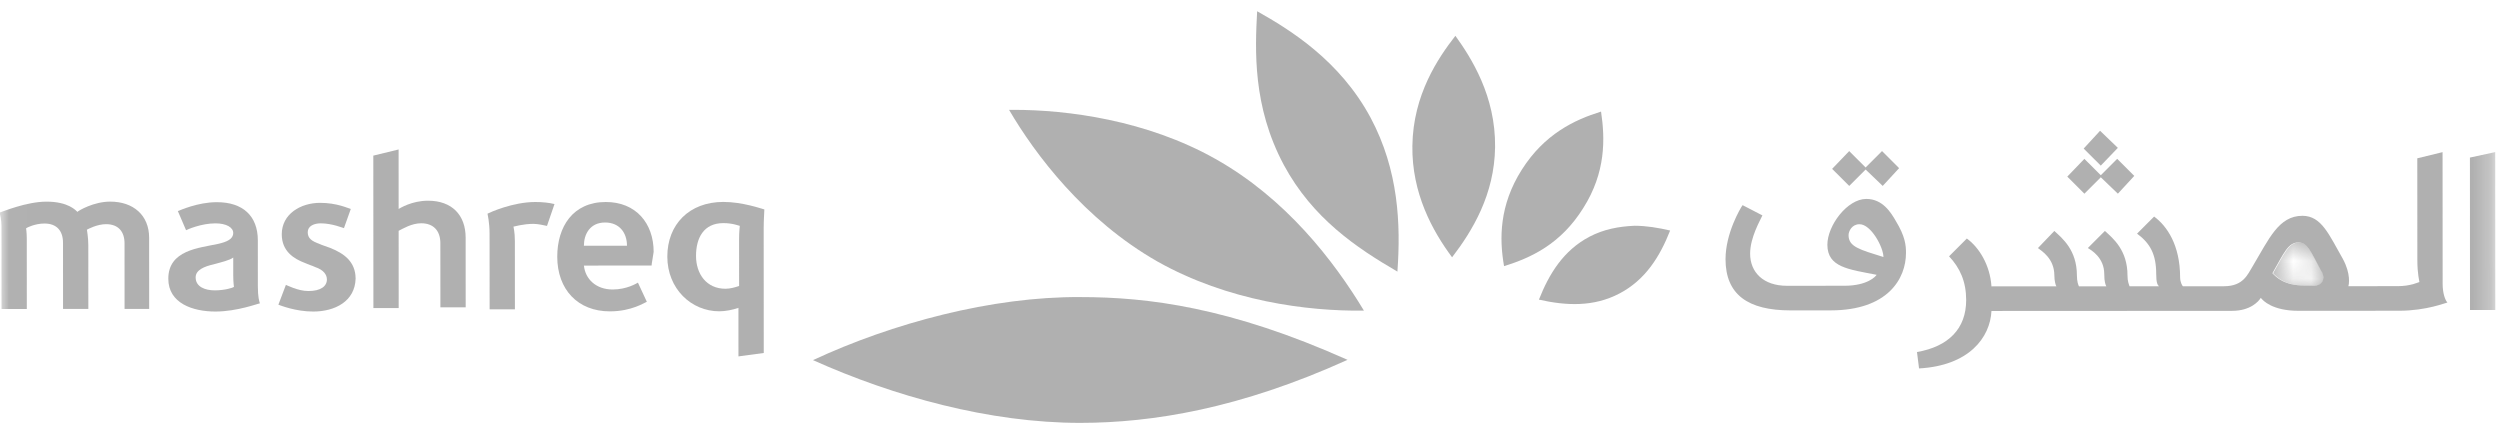 <svg width="139" height="24" viewBox="0 0 139 24" fill="none" xmlns="http://www.w3.org/2000/svg">
<g opacity="0.6">
<mask id="mask0_650_3468" style="mask-type:luminance" maskUnits="userSpaceOnUse" x="0" y="0" width="139" height="24">
<path d="M138.729 0.589L0 0.662L0.012 23.543L138.741 23.47L138.729 0.589Z" fill="white"/>
</mask>
<g mask="url(#mask0_650_3468)">
<path d="M103.388 12.467C102.97 12.467 102.78 12.847 102.78 13.075C102.78 13.721 103.389 13.873 104.719 14.29C104.719 13.758 104.034 12.466 103.388 12.467ZM101.794 17.257L99.552 17.258C97.195 17.259 95.94 16.386 95.939 14.409C95.939 12.965 96.774 11.558 96.888 11.406L97.99 11.976C97.876 12.242 97.307 13.192 97.307 14.104C97.308 15.131 98.031 15.89 99.361 15.89L102.553 15.888C103.846 15.887 104.302 15.355 104.339 15.279C102.781 14.976 101.603 14.862 101.602 13.608C101.601 12.544 102.703 11.061 103.767 11.06C104.679 11.06 105.136 11.82 105.402 12.276C105.935 13.15 105.973 13.644 105.973 14.062C105.974 15.506 104.949 17.255 101.794 17.257Z" fill="#7C7C7C"/>
</g>
<mask id="mask1_650_3468" style="mask-type:luminance" maskUnits="userSpaceOnUse" x="0" y="0" width="139" height="24">
<path d="M138.729 0.589L0 0.662L0.012 23.543L138.741 23.47L138.729 0.589Z" fill="white"/>
</mask>
<g mask="url(#mask1_650_3468)">
<path d="M105.591 9.349L104.64 8.399L103.728 9.312L102.816 8.4L101.866 9.389L102.817 10.338L103.728 9.426L104.679 10.337L105.591 9.349Z" fill="#7C7C7C"/>
</g>
<mask id="mask2_650_3468" style="mask-type:luminance" maskUnits="userSpaceOnUse" x="0" y="0" width="139" height="24">
<path d="M138.729 0.589L0 0.662L0.012 23.543L138.741 23.47L138.729 0.589Z" fill="white"/>
</mask>
<g mask="url(#mask2_650_3468)">
<path d="M138.738 17.236L137.332 17.237L137.328 8.761L138.734 8.456L138.738 17.236Z" fill="#7C7C7C"/>
</g>
<mask id="mask3_650_3468" style="mask-type:luminance" maskUnits="userSpaceOnUse" x="0" y="0" width="139" height="24">
<path d="M138.729 0.589L0 0.662L0.012 23.543L138.741 23.47L138.729 0.589Z" fill="white"/>
</mask>
<g mask="url(#mask3_650_3468)">
<path d="M128.703 15.875L128.133 15.875C126.993 15.876 126.574 15.42 126.346 15.192C126.992 14.051 127.22 13.481 127.79 13.48C128.284 13.48 128.474 13.974 129.045 15.038C129.349 15.494 129.083 15.874 128.703 15.875ZM135.811 15.795L135.807 8.459L134.401 8.802L134.404 14.427C134.404 15.263 134.518 15.605 134.518 15.681C134.48 15.681 134.062 15.91 133.302 15.91L130.566 15.912C130.604 15.836 130.717 15.227 130.261 14.391C129.5 13.062 129.081 11.998 128.017 11.998C126.687 11.999 126.155 13.291 125.244 14.812C124.978 15.23 124.75 15.915 123.648 15.915L121.368 15.916C121.33 15.878 121.215 15.688 121.215 15.422C121.214 13.636 120.492 12.572 119.769 12.04L118.82 12.991C119.542 13.523 119.884 14.131 119.885 15.233C119.885 15.727 119.961 15.841 120.037 15.917L118.403 15.918C118.365 15.804 118.289 15.652 118.289 15.31C118.288 13.904 117.489 13.258 117.033 12.84L116.083 13.791C116.273 13.905 116.996 14.322 116.996 15.235C116.997 15.691 117.073 15.843 117.111 15.919L115.59 15.919C115.552 15.844 115.476 15.653 115.476 15.311C115.475 13.905 114.677 13.259 114.221 12.841L113.309 13.792C113.499 13.944 114.221 14.362 114.222 15.312C114.222 15.616 114.298 15.882 114.336 15.92L110.725 15.922C110.649 14.744 110.04 13.756 109.356 13.262L108.368 14.251C108.976 14.897 109.319 15.657 109.319 16.683C109.32 18.279 108.333 19.268 106.584 19.573L106.699 20.485C109.473 20.332 110.651 18.773 110.726 17.29L124.105 17.283C125.131 17.283 125.587 16.75 125.701 16.56C125.815 16.712 126.347 17.282 127.792 17.281L133.379 17.278C134.937 17.278 136.001 16.821 136.077 16.821C135.963 16.707 135.811 16.327 135.811 15.795Z" fill="#7C7C7C"/>
</g>
<mask id="mask4_650_3468" style="mask-type:luminance" maskUnits="userSpaceOnUse" x="106" y="8" width="31" height="13">
<path d="M134.438 8.764L134.441 14.389C134.442 15.225 134.556 15.567 134.556 15.643C134.518 15.643 134.1 15.872 133.34 15.872L130.565 15.874C130.603 15.797 130.717 15.151 130.26 14.353C129.5 13.024 129.081 11.96 128.017 11.96C126.686 11.961 126.155 13.253 125.244 14.774C124.978 15.192 124.75 15.877 123.648 15.877L121.367 15.878C121.329 15.84 121.215 15.65 121.215 15.384C121.214 13.598 120.491 12.534 119.769 12.002L118.819 12.953C119.542 13.485 119.884 14.093 119.885 15.195C119.885 15.689 119.961 15.803 120.037 15.879L118.403 15.88C118.365 15.766 118.289 15.614 118.288 15.272C118.288 13.866 117.489 13.22 117.033 12.802L116.083 13.753C116.273 13.867 116.996 14.284 116.996 15.197C116.996 15.653 117.072 15.805 117.11 15.881L115.59 15.881C115.552 15.805 115.476 15.615 115.476 15.273C115.475 13.867 114.677 13.221 114.22 12.803L113.309 13.754C113.499 13.906 114.221 14.324 114.222 15.274C114.222 15.578 114.298 15.844 114.336 15.882L110.725 15.884C110.648 14.706 110.04 13.718 109.355 13.224L108.368 14.213C108.976 14.859 109.319 15.619 109.319 16.645C109.32 18.241 108.332 19.23 106.584 19.535L106.699 20.447C109.473 20.294 110.651 18.735 110.726 17.252L124.105 17.245C125.131 17.245 125.587 16.712 125.701 16.484C125.815 16.636 126.347 17.244 127.791 17.243L133.379 17.24C134.937 17.24 136.001 16.783 136.077 16.783C136.039 16.707 135.925 16.365 135.924 15.795L135.921 8.459L134.438 8.764ZM126.346 15.192C126.992 14.051 127.219 13.481 127.789 13.48C128.284 13.48 128.436 13.974 129.045 15.038C129.311 15.532 129.045 15.874 128.703 15.875L128.133 15.875C126.993 15.876 126.612 15.419 126.346 15.192Z" fill="white"/>
</mask>
<g mask="url(#mask4_650_3468)">
<path d="M127.828 13.482C127.257 13.482 127.03 14.052 126.384 15.193C126.612 15.421 127.031 15.877 128.171 15.876L128.741 15.876C129.083 15.876 129.349 15.533 129.083 15.039C128.474 13.975 128.284 13.481 127.828 13.482Z" fill="#7C7C7C"/>
</g>
<mask id="mask5_650_3468" style="mask-type:luminance" maskUnits="userSpaceOnUse" x="0" y="0" width="139" height="24">
<path d="M138.729 0.458L0 0.531L0.012 23.412L138.741 23.339L138.729 0.458Z" fill="white"/>
</mask>
<g mask="url(#mask5_650_3468)">
<path d="M118.666 9.78L117.715 8.831L116.804 9.743L115.891 8.832L114.941 9.82L115.892 10.77L116.804 9.857L117.754 10.769L118.666 9.78Z" fill="#7C7C7C"/>
</g>
<mask id="mask6_650_3468" style="mask-type:luminance" maskUnits="userSpaceOnUse" x="0" y="0" width="139" height="24">
<path d="M138.729 0.458L0 0.531L0.012 23.412L138.741 23.339L138.729 0.458Z" fill="white"/>
</mask>
<g mask="url(#mask6_650_3468)">
<path d="M117.753 8.221L116.764 7.271L115.852 8.26L116.803 9.209L117.753 8.221Z" fill="#7C7C7C"/>
</g>
<mask id="mask7_650_3468" style="mask-type:luminance" maskUnits="userSpaceOnUse" x="0" y="0" width="139" height="24">
<path d="M138.729 0.458L0 0.531L0.012 23.412L138.741 23.339L138.729 0.458Z" fill="white"/>
</mask>
<g mask="url(#mask7_650_3468)">
<path d="M33.643 12.371C32.807 12.372 32.465 13.018 32.465 13.664L34.86 13.663C34.86 12.941 34.441 12.371 33.643 12.371ZM36.229 14.764L32.466 14.766C32.542 15.527 33.151 16.096 34.063 16.096C34.861 16.095 35.393 15.753 35.469 15.715L35.964 16.779C35.85 16.817 35.128 17.311 33.912 17.312C32.125 17.313 30.985 16.097 30.983 14.273C30.983 12.601 31.856 11.232 33.681 11.231C35.353 11.23 36.342 12.408 36.343 14.004C36.305 14.308 36.229 14.65 36.229 14.764Z" fill="#7C7C7C"/>
</g>
<mask id="mask8_650_3468" style="mask-type:luminance" maskUnits="userSpaceOnUse" x="0" y="0" width="139" height="24">
<path d="M138.729 0.458L0 0.531L0.012 23.412L138.741 23.339L138.729 0.458Z" fill="white"/>
</mask>
<g mask="url(#mask8_650_3468)">
<path d="M12.968 15.307L12.968 14.319C12.778 14.471 12.284 14.585 11.866 14.7C11.372 14.814 10.878 15.004 10.878 15.422C10.878 15.954 11.411 16.144 11.943 16.144C12.513 16.144 12.969 15.991 13.007 15.953C13.007 15.915 12.969 15.725 12.968 15.307ZM11.981 17.322C10.727 17.323 9.358 16.867 9.358 15.499C9.357 13.903 11.067 13.788 12.131 13.559C12.625 13.445 12.967 13.293 12.967 12.951C12.967 12.647 12.587 12.419 11.979 12.419C11.181 12.419 10.421 12.762 10.345 12.8L9.888 11.736C10.002 11.698 10.99 11.241 12.054 11.241C13.498 11.24 14.335 12 14.336 13.368L14.337 15.915C14.337 16.523 14.413 16.751 14.451 16.865C14.376 16.865 13.197 17.321 11.981 17.322Z" fill="#7C7C7C"/>
</g>
<mask id="mask9_650_3468" style="mask-type:luminance" maskUnits="userSpaceOnUse" x="0" y="0" width="139" height="24">
<path d="M138.729 0.458L0 0.531L0.012 23.412L138.741 23.339L138.729 0.458Z" fill="white"/>
</mask>
<g mask="url(#mask9_650_3468)">
<path d="M24.486 17.165L24.484 13.516C24.483 12.832 24.103 12.414 23.419 12.414C22.887 12.414 22.393 12.719 22.165 12.833L22.167 17.128L20.761 17.128L20.756 8.653L22.163 8.31L22.164 11.617C22.24 11.579 22.886 11.16 23.799 11.159C25.129 11.159 25.889 11.957 25.89 13.211L25.892 17.088L24.486 17.088L24.486 17.165Z" fill="#7C7C7C"/>
</g>
<mask id="mask10_650_3468" style="mask-type:luminance" maskUnits="userSpaceOnUse" x="0" y="0" width="139" height="24">
<path d="M138.729 0.458L0 0.531L0.012 23.412L138.741 23.339L138.729 0.458Z" fill="white"/>
</mask>
<g mask="url(#mask10_650_3468)">
<path d="M40.218 12.405C39.116 12.406 38.699 13.242 38.699 14.23C38.7 15.219 39.27 16.054 40.334 16.054C40.6 16.054 40.866 15.977 41.094 15.901L41.093 13.279C41.093 12.899 41.131 12.595 41.131 12.557C41.093 12.557 40.751 12.405 40.218 12.405ZM42.461 12.67L42.465 19.625L41.058 19.816L41.057 17.118C40.715 17.232 40.335 17.308 39.993 17.308C38.434 17.309 37.104 16.055 37.103 14.269C37.102 12.483 38.317 11.228 40.218 11.227C41.282 11.226 42.346 11.606 42.498 11.644C42.498 11.758 42.461 12.252 42.461 12.67Z" fill="#7C7C7C"/>
</g>
<mask id="mask11_650_3468" style="mask-type:luminance" maskUnits="userSpaceOnUse" x="0" y="0" width="139" height="24">
<path d="M138.729 0.458L0 0.531L0.012 23.412L138.741 23.339L138.729 0.458Z" fill="white"/>
</mask>
<g mask="url(#mask11_650_3468)">
<path d="M6.926 17.177L6.924 13.528C6.924 12.882 6.582 12.464 5.897 12.464C5.403 12.464 4.909 12.731 4.833 12.769C4.833 12.845 4.91 13.149 4.91 13.643L4.912 17.178L3.505 17.178L3.503 13.492C3.503 12.845 3.161 12.428 2.477 12.428C1.945 12.428 1.489 12.656 1.451 12.694C1.451 12.732 1.489 12.922 1.489 13.264L1.491 17.179L0.085 17.18L0.082 12.581C0.082 12.239 0.006 11.897 -0.032 11.821C0.12 11.783 1.45 11.212 2.59 11.211C3.806 11.211 4.225 11.705 4.301 11.781C4.377 11.705 5.213 11.21 6.125 11.21C7.417 11.209 8.292 11.969 8.292 13.223L8.294 17.176L6.926 17.177Z" fill="#7C7C7C"/>
</g>
<mask id="mask12_650_3468" style="mask-type:luminance" maskUnits="userSpaceOnUse" x="0" y="0" width="139" height="24">
<path d="M138.729 0.458L0 0.531L0.012 23.412L138.741 23.339L138.729 0.458Z" fill="white"/>
</mask>
<g mask="url(#mask12_650_3468)">
<path d="M30.413 12.561C30.223 12.523 29.919 12.447 29.653 12.447C29.082 12.448 28.588 12.6 28.55 12.6C28.55 12.638 28.627 12.904 28.627 13.398L28.629 17.199L27.223 17.2L27.22 13.019C27.22 12.335 27.106 11.917 27.106 11.879C27.258 11.803 28.512 11.232 29.766 11.231C30.146 11.231 30.526 11.269 30.83 11.345L30.413 12.561Z" fill="#7C7C7C"/>
</g>
<mask id="mask13_650_3468" style="mask-type:luminance" maskUnits="userSpaceOnUse" x="0" y="0" width="97" height="24">
<path d="M96.294 0.481L0 0.531L0.012 23.381L96.306 23.33L96.294 0.481Z" fill="white"/>
</mask>
<g mask="url(#mask13_650_3468)">
<path d="M17.416 17.322C16.428 17.322 15.592 16.98 15.478 16.942L15.895 15.84C15.933 15.84 16.542 16.182 17.15 16.181C17.834 16.181 18.176 15.915 18.176 15.535C18.175 15.269 17.985 15.003 17.529 14.851C17.377 14.775 17.111 14.699 16.959 14.623C16.351 14.396 15.666 13.978 15.666 13.028C15.665 11.887 16.729 11.279 17.793 11.278C18.744 11.278 19.352 11.581 19.504 11.619L19.124 12.684C19.086 12.684 18.478 12.418 17.832 12.418C17.452 12.418 17.11 12.571 17.11 12.913C17.11 13.255 17.338 13.407 17.756 13.559C17.909 13.634 18.175 13.71 18.365 13.786C19.125 14.09 19.771 14.546 19.772 15.496C19.735 16.75 18.633 17.321 17.416 17.322Z" fill="#7C7C7C"/>
</g>
<path d="M88.375 13.161C86.931 13.922 86.134 15.215 85.564 16.66C87.085 17.001 88.605 17.076 90.049 16.315C91.493 15.554 92.291 14.261 92.86 12.817C92.214 12.665 91.529 12.552 90.883 12.552C90.009 12.59 89.173 12.743 88.375 13.161Z" fill="url(#paint0_radial_650_3468)"/>
<path d="M84.611 9.437C83.357 11.414 83.358 13.277 83.625 14.797C85.107 14.34 86.779 13.579 88.032 11.564C89.285 9.587 89.247 7.724 89.018 6.204C87.536 6.661 85.864 7.46 84.611 9.437Z" fill="url(#paint1_linear_650_3468)"/>
<path d="M78.528 8.111C78.492 10.734 79.633 12.824 80.736 14.306C81.876 12.823 83.091 10.808 83.127 8.185C83.164 5.334 81.794 3.207 80.92 1.991C79.97 3.208 78.565 5.261 78.528 8.111Z" fill="url(#paint2_radial_650_3468)"/>
<path d="M71.383 9.176C72.981 12.14 75.415 13.773 77.696 15.102C77.885 12.479 77.769 9.477 76.209 6.551C74.497 3.359 71.722 1.65 69.897 0.625C69.784 2.753 69.633 5.908 71.383 9.176Z" fill="url(#paint3_radial_650_3468)"/>
<path d="M56.103 6.107C57.548 8.577 60.287 12.225 64.355 14.541C68.271 16.743 72.68 17.311 75.835 17.271C74.161 14.498 71.499 11.04 67.583 8.838C63.743 6.674 59.334 6.106 56.369 6.107C56.293 6.107 56.217 6.107 56.103 6.107Z" fill="url(#paint4_radial_650_3468)"/>
<path d="M45.202 20.023C49.688 22.035 55.01 23.514 60.065 23.512C64.094 23.51 68.958 22.709 74.924 20.007C68.385 17.084 63.824 16.516 60.061 16.518C55.158 16.483 49.61 17.968 45.202 20.023Z" fill="url(#paint5_radial_650_3468)"/>
</g>
<defs>
<radialGradient id="paint0_radial_650_3468" cx="0" cy="0" r="1" gradientUnits="userSpaceOnUse" gradientTransform="translate(85.561 16.685) rotate(-0.03) scale(8.618 8.618)">
<stop offset="1" stop-color="#7C7C7C"/>
</radialGradient>
<linearGradient id="paint1_linear_650_3468" x1="73.504" y1="14.808" x2="93.746" y2="14.798" gradientUnits="userSpaceOnUse">
<stop offset="0.33" stop-color="#7C7C7C"/>
</linearGradient>
<radialGradient id="paint2_radial_650_3468" cx="0" cy="0" r="1" gradientUnits="userSpaceOnUse" gradientTransform="translate(80.742 14.298) rotate(-0.03) scale(12.664 12.664)">
<stop stop-color="#7C7C7C"/>
</radialGradient>
<radialGradient id="paint3_radial_650_3468" cx="0" cy="0" r="1" gradientUnits="userSpaceOnUse" gradientTransform="translate(77.697 15.097) rotate(-0.03) scale(16.444 16.444)">
<stop offset="1" stop-color="#7C7C7C"/>
</radialGradient>
<radialGradient id="paint4_radial_650_3468" cx="0" cy="0" r="1" gradientUnits="userSpaceOnUse" gradientTransform="translate(76.279 17.434) rotate(-0.03) scale(23.665 23.665)">
<stop offset="1" stop-color="#7C7C7C"/>
</radialGradient>
<radialGradient id="paint5_radial_650_3468" cx="0" cy="0" r="1" gradientUnits="userSpaceOnUse" gradientTransform="translate(75.495 19.956) rotate(-0.03) scale(30.481 30.481)">
<stop offset="1" stop-color="#7C7C7C"/>
</radialGradient>
</defs>
</svg>
